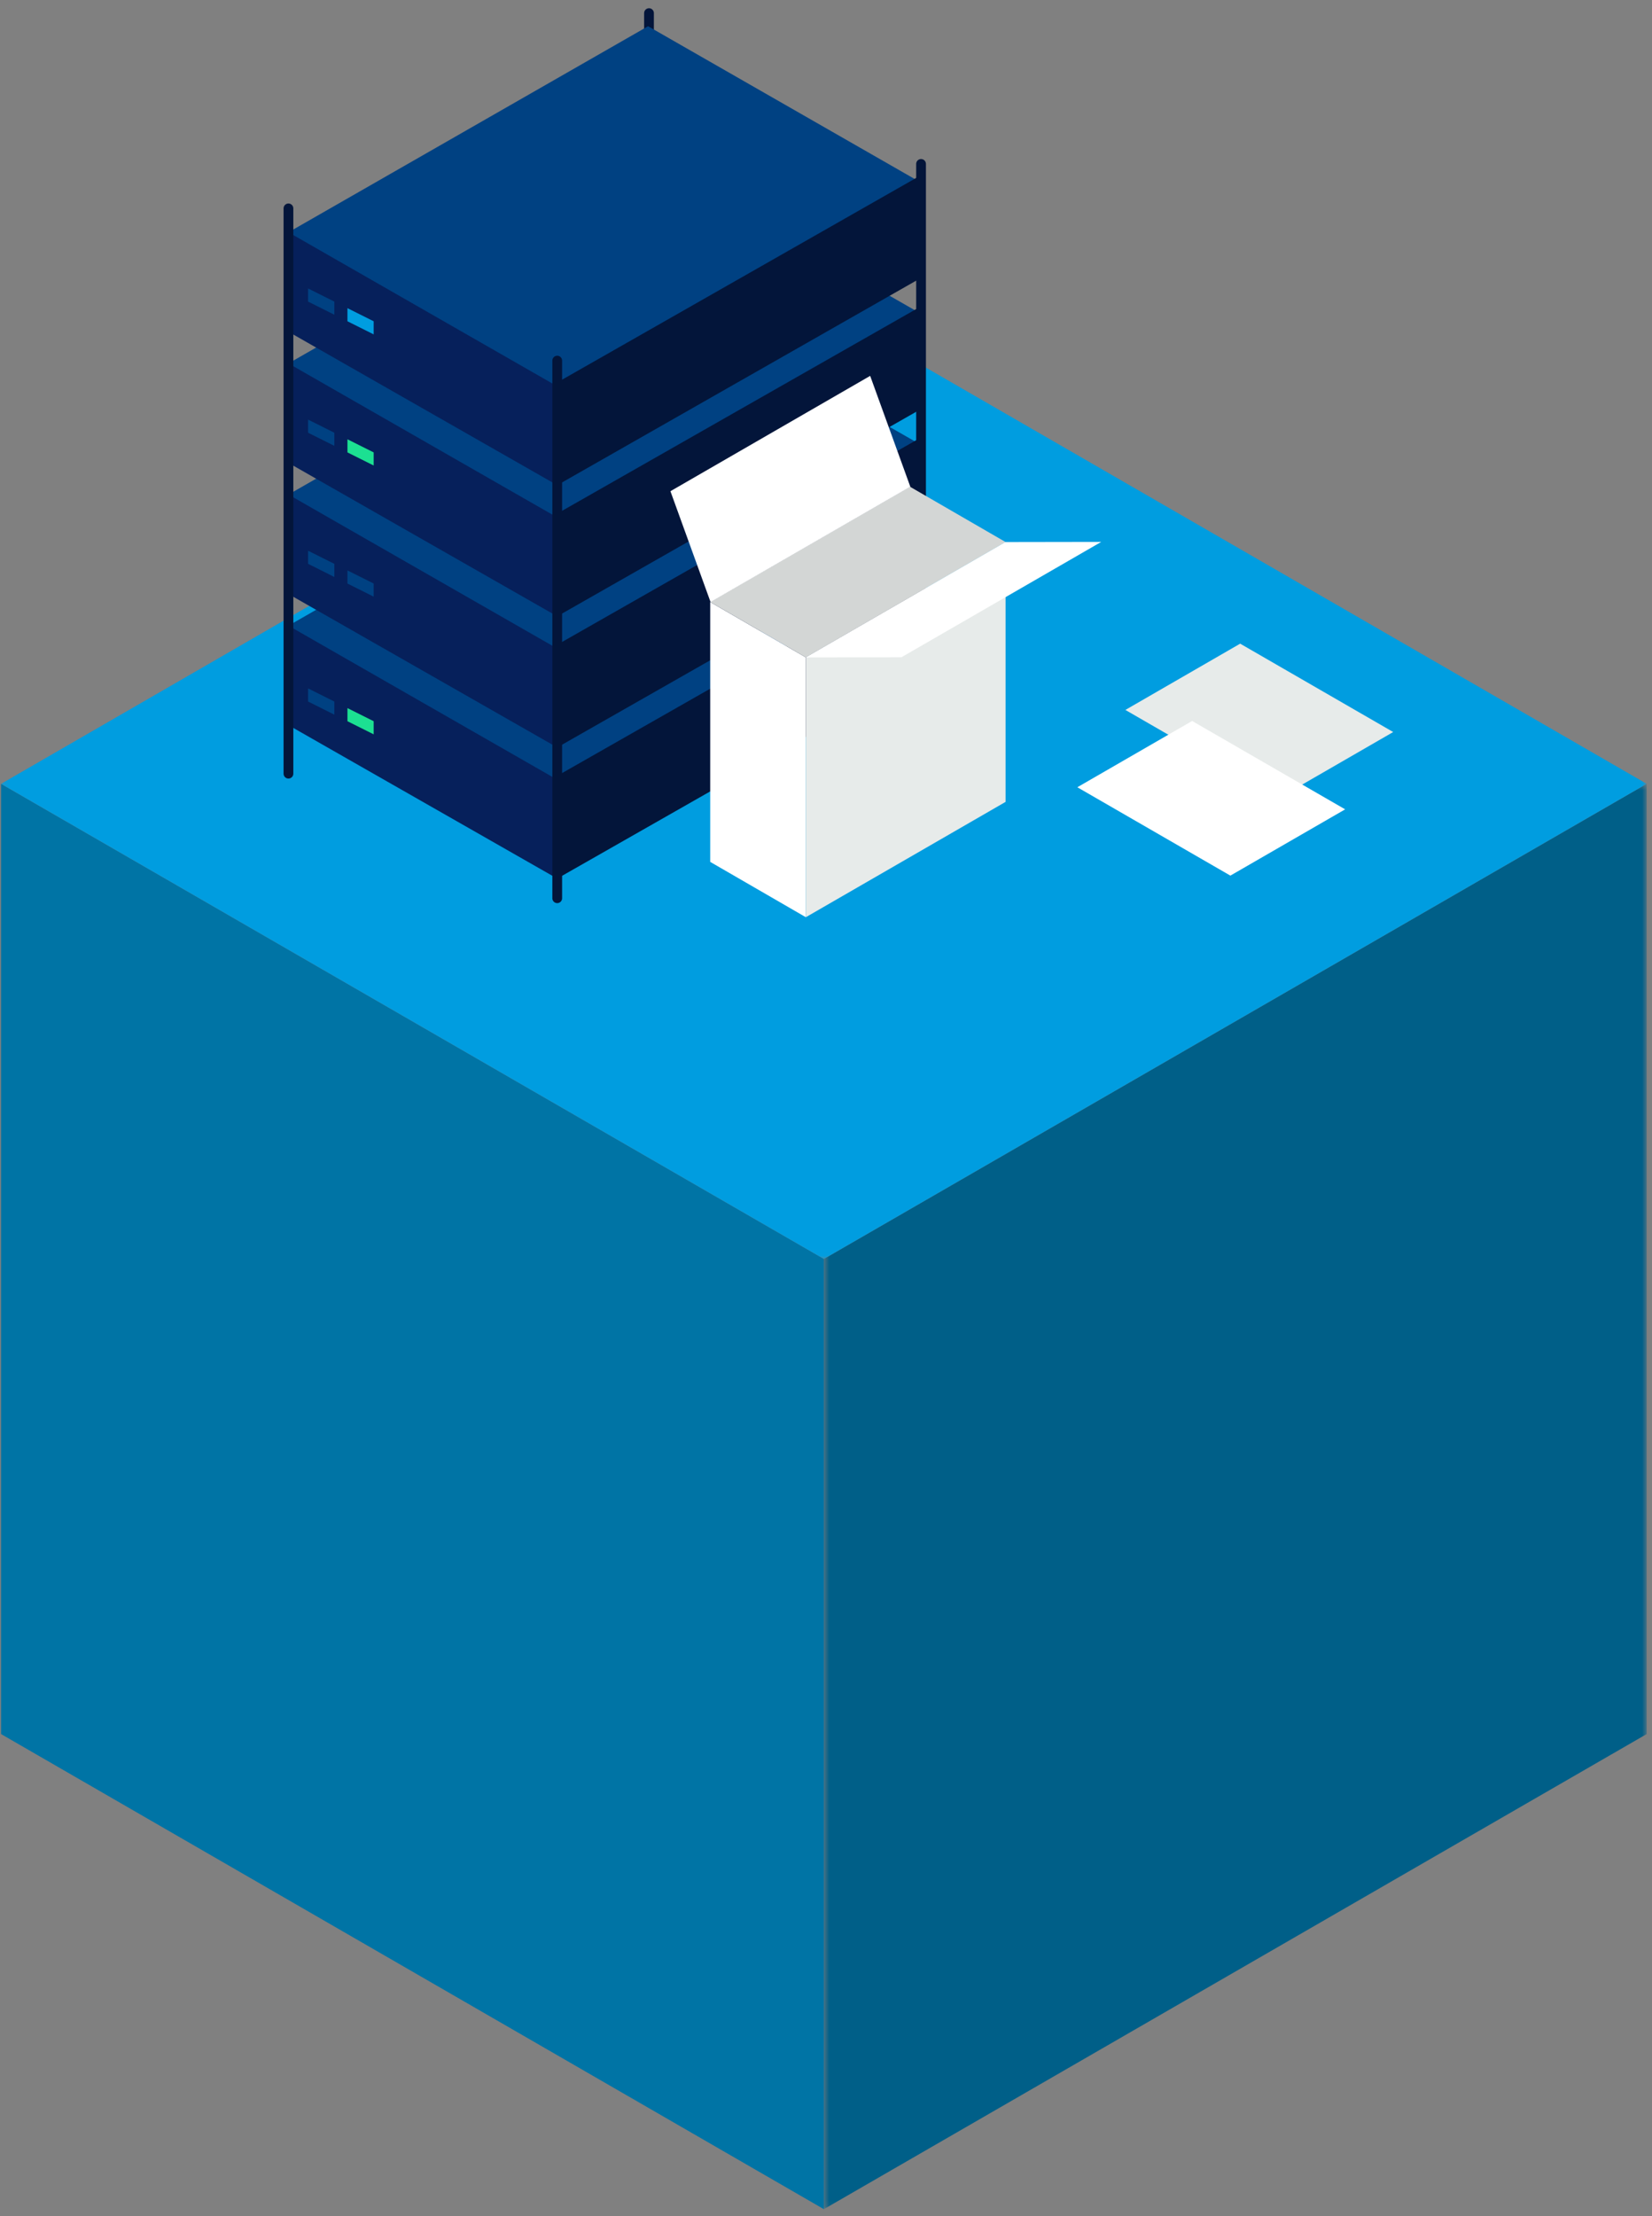 <?xml version="1.0" encoding="UTF-8"?>
<svg width="252px" height="338px" viewBox="0 0 252 338" version="1.1" xmlns="http://www.w3.org/2000/svg" xmlns:xlink="http://www.w3.org/1999/xlink">
    <rect x="0" y="0" width="252" height="338" fill="#808080" stroke="none"/>
    <!-- Generator: Sketch 59.1 (86144) - https://sketch.com -->
    <title>Hardware</title>
    <desc>Created with Sketch.</desc>
    <defs>
        <polygon id="path-1" points="0.674 0.518 126.188 0.518 126.188 217.913 0.674 217.913"></polygon>
        <polygon id="path-3" points="0.162 0.053 251.188 0.053 251.188 144.983 0.162 144.983"></polygon>
    </defs>
    <g id="Hardware" stroke="none" stroke-width="1" fill="none" fill-rule="evenodd">
        <g id="Group" transform="translate(0, 2)">
            <polygon id="Fill-57" fill="#0074A5" points="0.162 117.547 125.675 190.012 125.675 334.942 0.162 262.477"></polygon>
            <g id="Group-61" transform="translate(125, 117.03)">
                <mask id="mask-2" fill="white">
                    <use xlink:href="#path-1"></use>
                </mask>
                <g id="Clip-60"></g>
                <polygon id="Fill-59" fill="#005F88" mask="url(#mask-2)" points="126.188 0.518 126.188 145.448 0.674 217.913 0.674 72.983"></polygon>
            </g>
            <g id="Group-64" transform="translate(0, 45.03)">
                <mask id="mask-4" fill="white">
                    <use xlink:href="#path-3"></use>
                </mask>
                <g id="Clip-63"></g>
                <polygon id="Fill-62" fill="#009DE0" mask="url(#mask-4)" points="125.674 0.053 0.162 72.518 125.674 144.983 251.189 72.518"></polygon>
            </g>
            <g id="Group-18" transform="translate(43, 0)">
                <g id="Group-132" transform="translate(55, 0)">
                    <line x1="1" y1="95" x2="1" y2="0" id="Fill-129" fill="#03153A"></line>
                    <line x1="1" y1="95" x2="1" y2="0" id="Stroke-131" stroke="#03153A" stroke-width="1.488" stroke-linecap="round"></line>
                </g>
                <g id="Group-16-Copy-6" transform="translate(1, 62)">
                    <polygon id="Fill-163" fill="#06205B" points="41 70 41 54.4 0 31 0 46.6"></polygon>
                    <polygon id="Fill-165" fill="#004182" points="54.858 0 0 31.428 41.145 55 96 23.572"></polygon>
                    <polygon id="Fill-167" fill="#03153A" points="96 38.666 41 70 41 54.333 96 23"></polygon>
                </g>
                <g id="Group-16-Copy-5" transform="translate(1, 42)">
                    <polygon id="Fill-163" fill="#06205B" points="41 70 41 54.4 0 31 0 46.6"></polygon>
                    <polygon id="Fill-165" fill="#004182" points="54.858 0 0 31.428 41.145 55 96 23.572"></polygon>
                    <polygon id="Fill-167" fill="#03153A" points="96 38.666 41 70 41 54.333 96 23"></polygon>
                </g>
                <g id="Group-16-Copy-4" transform="translate(1, 22)">
                    <polygon id="Fill-163" fill="#06205B" points="41 70 41 54.4 0 31 0 46.6"></polygon>
                    <polygon id="Fill-165" fill="#004182" points="54.858 0 0 31.428 41.145 55 96 23.572"></polygon>
                    <polygon id="Fill-167" fill="#03153A" points="96 38.666 41 70 41 54.333 96 23"></polygon>
                </g>
                <g id="Group-16" transform="translate(1, 2)">
                    <polygon id="Fill-163" fill="#06205B" points="41 70 41 54.4 0 31 0 46.6"></polygon>
                    <polygon id="Fill-165" fill="#004182" points="54.858 0 0 31.428 41.145 55 96 23.572"></polygon>
                    <polygon id="Fill-167" fill="#03153A" points="96 38.666 41 70 41 54.333 96 23"></polygon>
                </g>
                <polygon id="Fill-169" fill="#004182" points="4 42 4 43.999 8 46 8 43.999"></polygon>
                <polygon id="Fill-169-Copy" fill="#004182" points="4 103 4 104.999 8 107 8 104.999"></polygon>
                <polygon id="Fill-169-Copy-2" fill="#004182" points="4 62 4 63.999 8 66 8 63.999"></polygon>
                <polygon id="Fill-169-Copy-3" fill="#004182" points="4 82 4 83.999 8 86 8 83.999"></polygon>
                <polygon id="Fill-171" fill="#009DE0" points="10 47 10 45 14 47 14 49"></polygon>
                <polygon id="Fill-171-Copy" fill="#1CE092" points="10 108 10 106 14 108 14 110"></polygon>
                <polygon id="Fill-171-Copy-2" fill="#1CE092" points="10 67 10 65 14 67 14 69"></polygon>
                <polygon id="Fill-171-Copy-3" fill="#004182" points="10 87 10 85 14 87 14 89"></polygon>
                <g id="Group-206" transform="translate(41, 53)">
                    <line x1="1" y1="82" x2="1" y2="0" id="Fill-203" fill="#03153A"></line>
                    <line x1="1" y1="82" x2="1" y2="0" id="Stroke-205" stroke="#03153A" stroke-width="1.488" stroke-linecap="round"></line>
                </g>
                <g id="Group-210" transform="translate(0, 10)">
                    <line x1="1" y1="106" x2="1" y2="0" id="Fill-207" fill="#03153A"></line>
                    <line x1="1" y1="106" x2="1" y2="19.782" id="Stroke-209" stroke="#03153A" stroke-width="1.488" stroke-linecap="round"></line>
                </g>
                <g id="Group-214" transform="translate(97, 23)">
                    <line x1="0.5" y1="81" x2="0.5" y2="0" id="Fill-211" fill="#03153A"></line>
                    <line x1="0.5" y1="81" x2="0.5" y2="0" id="Stroke-213" stroke="#03153A" stroke-width="1.488" stroke-linecap="round"></line>
                </g>
            </g>
            <polygon id="Fill-87" fill="#FFFFFF" points="122.924 137.894 122.924 98.266 108.335 89.826 108.335 129.453"></polygon>
            <polygon id="Fill-89" fill="#D3D6D5" points="138.804 72.232 108.334 89.823 122.923 98.264 153.392 80.673"></polygon>
            <polygon id="Fill-91" fill="#FFFFFF" points="132.738 55.328 102.269 72.919 108.392 89.826 138.861 72.234"></polygon>
            <polygon id="Fill-93" fill="#E7EBEA" points="153.392 120.303 122.923 137.894 122.923 98.266 153.392 80.676"></polygon>
            <polygon id="Fill-95" fill="#FFFFFF" points="153.392 80.676 122.923 98.267 137.511 98.243 167.98 80.652"></polygon>
            <polygon id="Fill-97" fill="#E7EBEA" points="189.178 96.171 212.522 109.649 195.014 119.756 171.67 106.279"></polygon>
            <polygon id="Fill-99" fill="#FFFFFF" points="181.849 107.963 205.193 121.441 187.685 131.549 164.34 118.071"></polygon>
        </g>
    </g>
</svg>